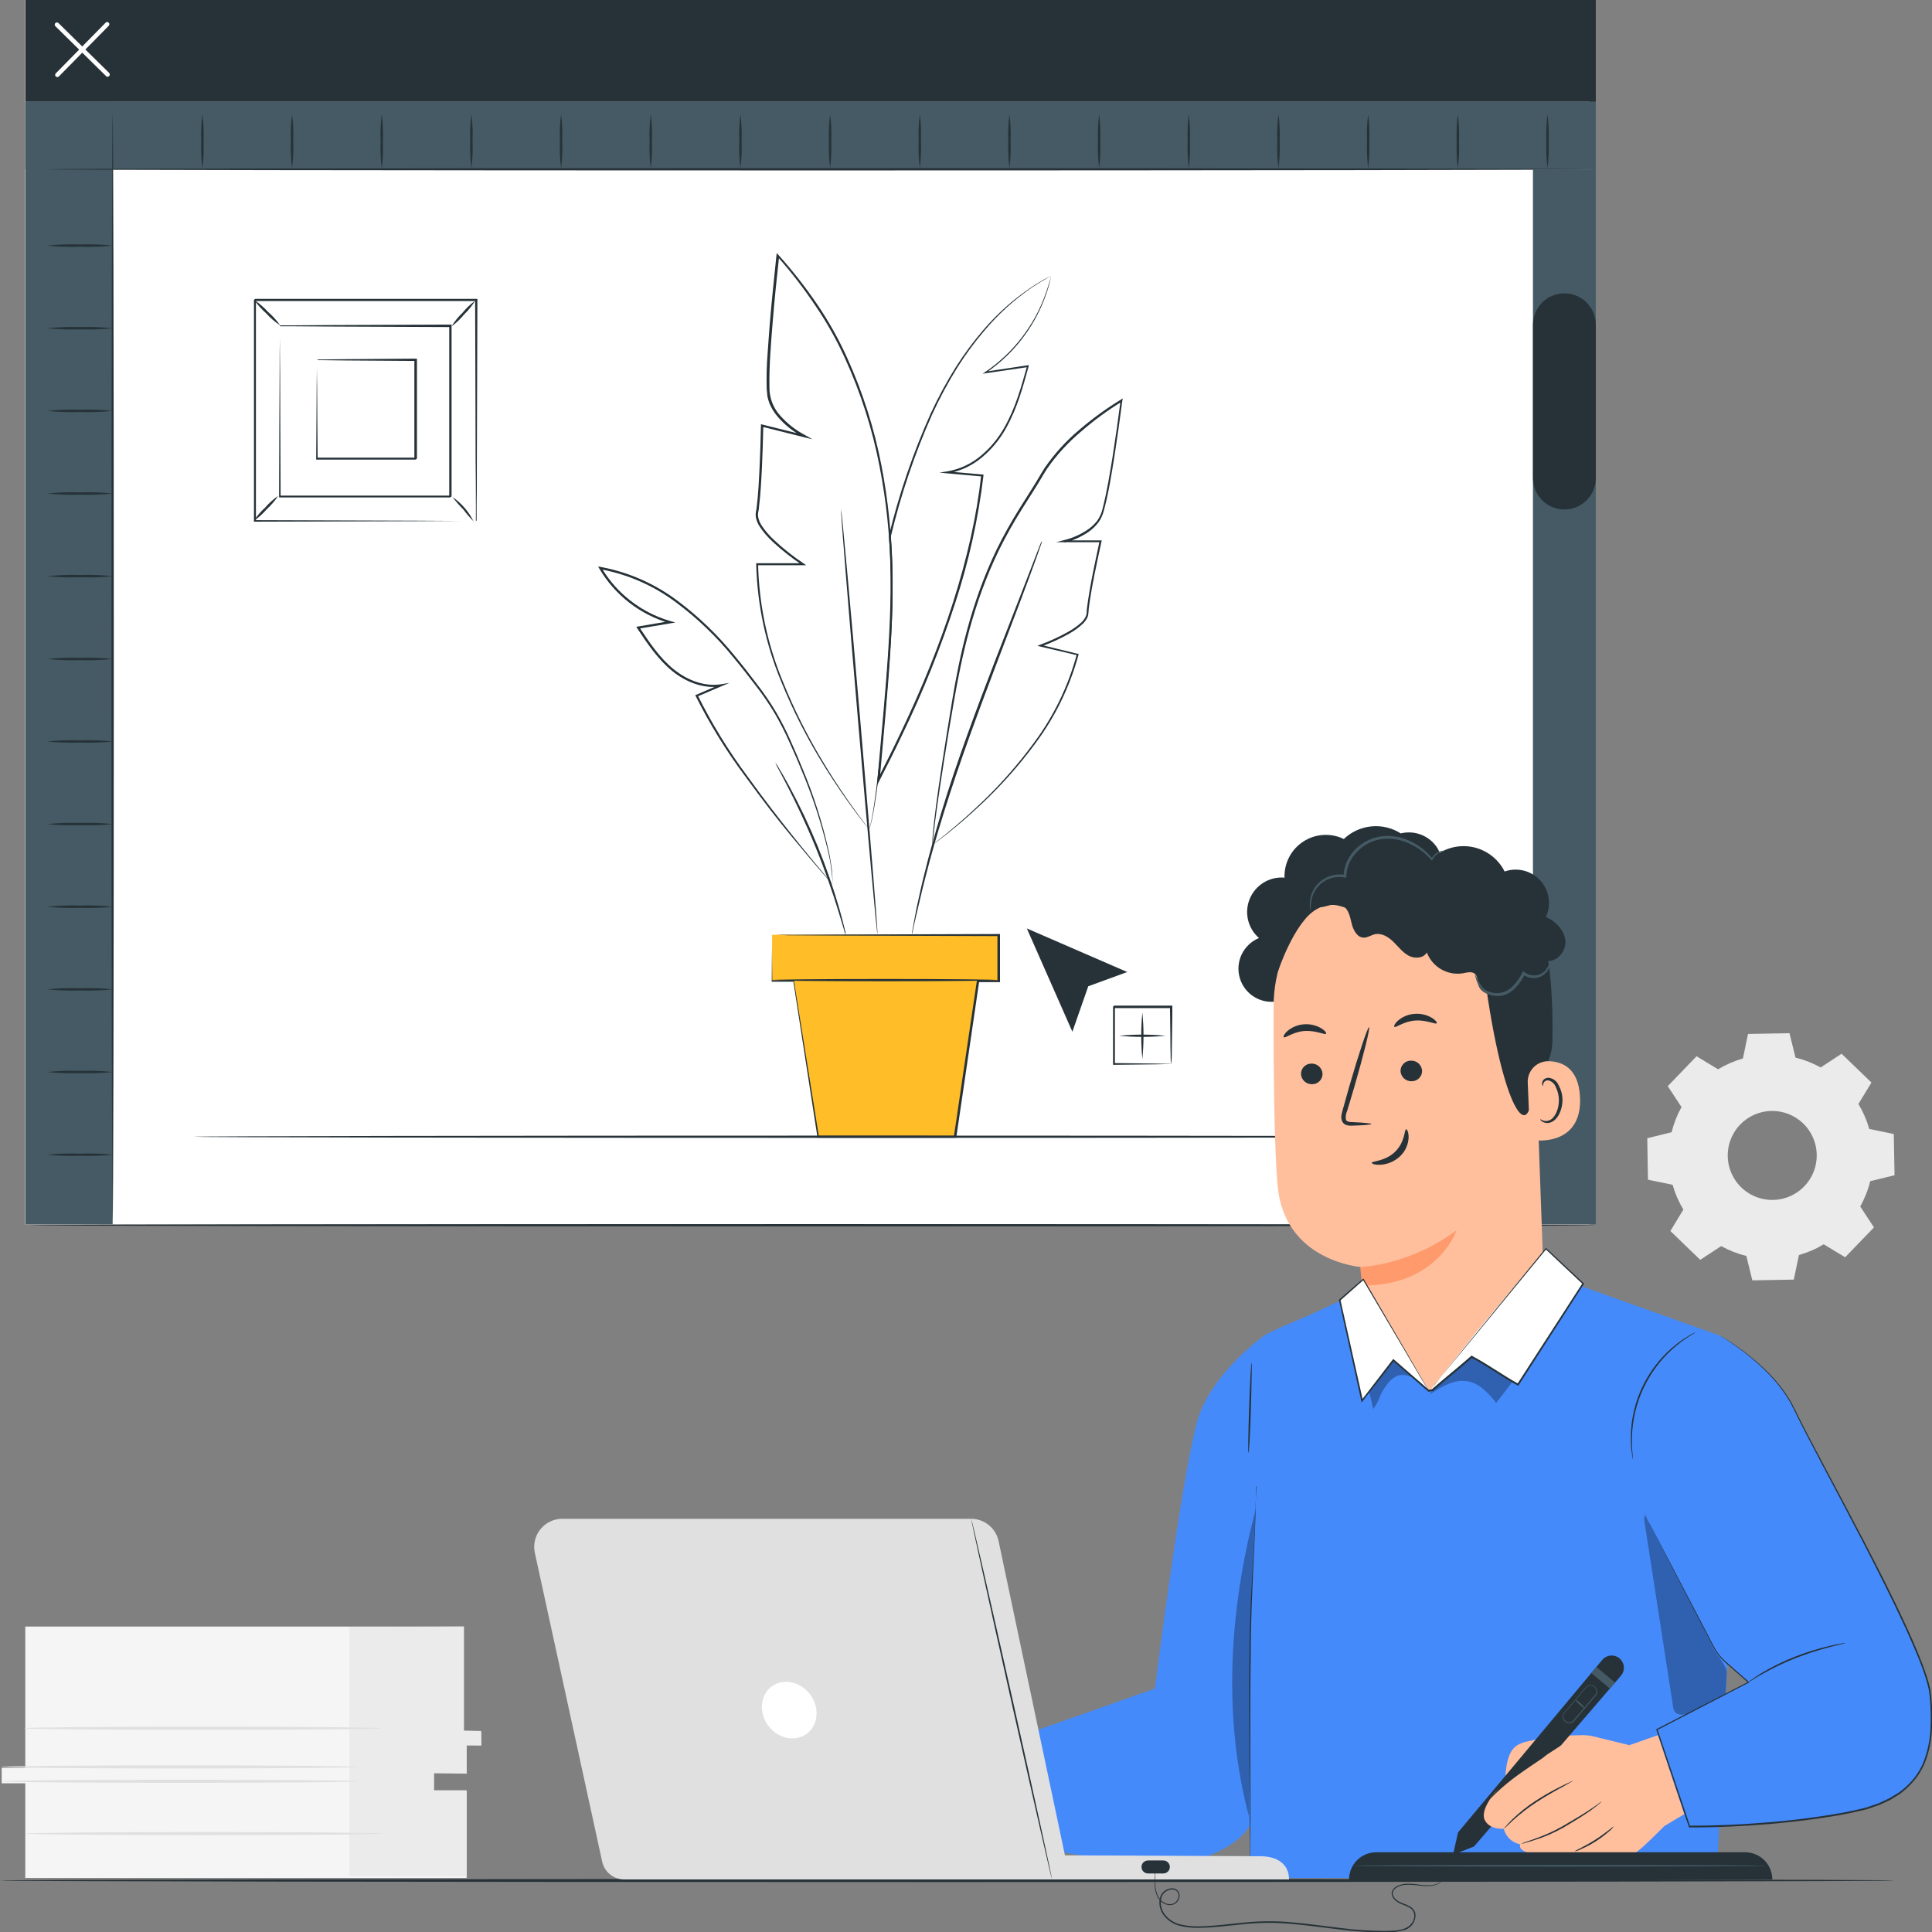 <?xml version="1.0" encoding="UTF-8"?>
<svg xmlns="http://www.w3.org/2000/svg" width="170" height="170" viewBox="0 0 170 170" fill="none">
  <rect x="0" y="0" width="170" height="170" fill="#808080" stroke="none"/>
  <g clip-path="url(#clip0_315_336)">
    <path d="M2.225 143.124V155.565H0.148V156.916H2.225V165.246H41.061V157.666H38.175V156.018H41.053V153.546H42.33V152.42H40.811V143.124H2.225Z" fill="#F5F5F5"></path>
    <path d="M30.749 143.16V165.106H41.062V157.529H38.183V156.015L41.062 156.068V153.59L42.363 153.593L42.339 152.313L40.82 152.278V143.124L30.749 143.16Z" fill="#EBEBEB"></path>
    <path d="M31.482 156.738C31.482 156.815 24.454 156.875 15.789 156.875C7.124 156.875 0.094 156.815 0.094 156.738C0.094 156.661 7.119 156.6 15.789 156.6C24.459 156.6 31.482 156.661 31.482 156.738Z" fill="#E0E0E0"></path>
    <path d="M31.482 155.474C31.482 155.551 24.454 155.612 15.789 155.612C7.124 155.612 0.094 155.551 0.094 155.474C0.094 155.398 7.119 155.337 15.789 155.337C24.459 155.337 31.482 155.398 31.482 155.474Z" fill="#E0E0E0"></path>
    <path d="M33.506 152.072C33.506 152.149 26.478 152.212 17.814 152.212C9.149 152.212 2.118 152.149 2.118 152.072C2.118 151.995 9.143 151.934 17.814 151.934C26.484 151.934 33.506 151.997 33.506 152.072Z" fill="#E0E0E0"></path>
    <path d="M33.693 161.343C33.693 161.418 26.665 161.481 17.997 161.481C9.33 161.481 2.305 161.418 2.305 161.343C2.305 161.269 9.33 161.203 17.997 161.203C26.665 161.203 33.693 161.267 33.693 161.343Z" fill="#E0E0E0"></path>
    <path d="M84.062 57.523C84.939 56.992 85.884 56.581 86.871 56.3L87.451 53.518L92.15 53.436L92.825 56.182C93.821 56.426 94.78 56.803 95.676 57.303L98.046 55.76L101.427 59.025L99.969 61.453C100.5 62.331 100.911 63.277 101.191 64.265L103.973 64.842L104.055 69.541L101.295 70.219C101.05 71.215 100.674 72.174 100.174 73.07L101.729 75.445L98.458 78.826L96.03 77.354C95.151 77.883 94.205 78.293 93.218 78.573L92.641 81.356L87.942 81.438L87.264 78.678C86.268 78.433 85.309 78.056 84.413 77.557L82.037 79.115L78.657 75.849L80.129 73.421C79.599 72.543 79.189 71.599 78.909 70.612L76.127 70.032L76.045 65.333L78.805 64.658C79.047 63.662 79.422 62.703 79.92 61.807L78.363 59.431L81.628 56.051L84.056 57.523H84.062ZM86.566 63.782C85.875 64.5 85.412 65.406 85.236 66.388C85.06 67.368 85.179 68.38 85.577 69.293C85.976 70.207 86.636 70.982 87.474 71.52C88.313 72.059 89.292 72.337 90.289 72.32C91.285 72.302 92.254 71.989 93.073 71.421C93.892 70.853 94.524 70.055 94.89 69.128C95.256 68.201 95.339 67.187 95.128 66.213C94.917 65.238 94.423 64.349 93.707 63.655C93.23 63.194 92.667 62.831 92.05 62.587C91.433 62.344 90.774 62.225 90.11 62.236C89.447 62.248 88.792 62.391 88.184 62.656C87.576 62.921 87.026 63.303 86.566 63.782Z" fill="#EBEBEB"></path>
    <path d="M110.146 52.002C110.661 51.692 111.216 51.452 111.794 51.288L112.132 49.665L114.878 49.618L115.26 51.231C115.841 51.375 116.401 51.594 116.924 51.884L118.298 50.978L120.291 52.879L119.435 54.296C119.744 54.811 119.983 55.365 120.146 55.943L121.769 56.281L121.816 59.028L120.206 59.423C120.063 59.999 119.843 60.553 119.553 61.071L120.462 62.444L118.556 64.416L117.139 63.556C116.624 63.867 116.07 64.108 115.491 64.27L115.153 65.891L112.407 65.94L112.014 64.331C111.433 64.187 110.873 63.968 110.35 63.677L108.976 64.584L107.002 62.68L107.861 61.263C107.551 60.748 107.312 60.194 107.15 59.615L105.527 59.278L105.478 56.531L107.079 56.174C107.223 55.598 107.444 55.044 107.735 54.526L106.826 53.153L108.729 51.181L110.146 52.041V52.002ZM111.607 55.652C111.203 56.071 110.933 56.6 110.829 57.172C110.726 57.744 110.794 58.334 111.026 58.868C111.258 59.401 111.643 59.854 112.132 60.169C112.621 60.484 113.192 60.646 113.774 60.636C114.356 60.626 114.921 60.444 115.399 60.113C115.877 59.781 116.246 59.316 116.46 58.775C116.673 58.234 116.721 57.641 116.598 57.073C116.475 56.504 116.186 55.985 115.768 55.581C115.49 55.312 115.162 55.101 114.803 54.959C114.443 54.817 114.059 54.748 113.673 54.754C113.287 54.761 112.905 54.844 112.551 54.998C112.196 55.152 111.876 55.374 111.607 55.652Z" fill="#EBEBEB"></path>
    <path d="M151.18 94.088C151.862 93.675 152.596 93.356 153.363 93.137L153.811 90.979L157.46 90.913L157.988 93.058C158.761 93.248 159.506 93.54 160.201 93.928L162.044 92.72L164.672 95.255L163.527 97.139C163.94 97.826 164.26 98.565 164.477 99.336L166.636 99.786L166.705 103.412L164.563 103.936C164.372 104.713 164.076 105.461 163.684 106.158L164.892 108.003L162.357 110.629L160.471 109.487C159.79 109.899 159.056 110.218 158.29 110.434L157.839 112.595L154.19 112.659L153.665 110.516C152.892 110.325 152.148 110.032 151.451 109.646L149.606 110.854L146.98 108.319L148.123 106.433C147.71 105.751 147.392 105.016 147.175 104.249L145.008 103.804L144.945 100.154L147.087 99.627C147.28 98.854 147.572 98.11 147.958 97.413L146.75 95.571L149.285 92.942L151.171 94.088H151.18ZM153.124 98.949C152.586 99.506 152.226 100.21 152.088 100.972C151.95 101.734 152.041 102.52 152.35 103.23C152.659 103.941 153.172 104.543 153.823 104.962C154.474 105.381 155.235 105.598 156.01 105.584C156.784 105.571 157.537 105.328 158.173 104.887C158.81 104.446 159.301 103.825 159.585 103.105C159.869 102.384 159.933 101.596 159.769 100.839C159.605 100.082 159.22 99.391 158.663 98.853C158.293 98.495 157.857 98.214 157.378 98.025C156.899 97.837 156.388 97.744 155.874 97.753C155.359 97.762 154.852 97.872 154.38 98.077C153.908 98.282 153.481 98.579 153.124 98.949Z" fill="#EBEBEB"></path>
    <path d="M166.704 165.468C166.704 165.542 129.375 165.606 83.352 165.606C37.33 165.606 0 165.542 0 165.468C0 165.395 37.33 165.331 83.352 165.331C129.375 165.331 166.704 165.389 166.704 165.468Z" fill="#263238"></path>
    <path d="M139.874 0H2.197V107.732H139.874V0Z" fill="white"></path>
    <path d="M140.418 0H2.225V8.96H140.418V0Z" fill="#263238"></path>
    <path d="M9.913 8.96H2.225V107.732H9.913V8.96Z" fill="#455A64"></path>
    <path d="M140.418 8.96H2.225V14.896H140.418V8.96Z" fill="#455A64"></path>
    <path d="M5.043 6.783C5.018 6.784 4.994 6.779 4.971 6.77C4.947 6.761 4.926 6.747 4.909 6.729C4.89 6.711 4.876 6.69 4.866 6.667C4.857 6.643 4.852 6.618 4.852 6.593C4.852 6.567 4.857 6.542 4.866 6.519C4.876 6.495 4.89 6.474 4.909 6.456L9.296 1.995C9.313 1.977 9.334 1.963 9.358 1.953C9.381 1.944 9.406 1.939 9.431 1.939C9.456 1.939 9.481 1.944 9.504 1.953C9.527 1.963 9.548 1.977 9.566 1.995C9.584 2.013 9.598 2.034 9.608 2.058C9.617 2.081 9.623 2.107 9.623 2.132C9.623 2.157 9.617 2.183 9.608 2.206C9.598 2.23 9.584 2.251 9.566 2.269L5.182 6.725C5.145 6.762 5.095 6.783 5.043 6.783Z" fill="white"></path>
    <path d="M9.469 6.756C9.444 6.757 9.419 6.752 9.396 6.742C9.373 6.732 9.352 6.717 9.335 6.698L4.874 2.307C4.837 2.271 4.816 2.223 4.815 2.171C4.815 2.12 4.834 2.07 4.87 2.034C4.906 1.997 4.955 1.976 5.006 1.975C5.057 1.974 5.107 1.994 5.144 2.03L9.604 6.417C9.622 6.435 9.637 6.456 9.646 6.48C9.656 6.503 9.661 6.529 9.661 6.554C9.661 6.579 9.656 6.605 9.646 6.628C9.637 6.652 9.622 6.673 9.604 6.691C9.588 6.711 9.567 6.727 9.544 6.738C9.521 6.749 9.495 6.756 9.469 6.756Z" fill="white"></path>
    <path d="M139.697 14.896C139.697 14.95 109.355 14.996 71.933 14.996C34.511 14.996 4.161 14.95 4.161 14.896C4.161 14.842 34.499 14.795 71.933 14.795C109.366 14.795 139.697 14.845 139.697 14.896Z" fill="#263238"></path>
    <path d="M9.913 107.381C9.859 107.381 9.812 85.591 9.812 58.716C9.812 31.84 9.859 10.05 9.913 10.05C9.967 10.05 10.013 31.833 10.013 58.716C10.013 85.599 9.967 107.381 9.913 107.381Z" fill="#263238"></path>
    <path d="M17.81 14.795C17.708 14.009 17.675 13.215 17.709 12.423C17.675 11.63 17.708 10.836 17.81 10.05C17.909 10.837 17.942 11.63 17.91 12.423C17.942 13.215 17.909 14.009 17.81 14.795Z" fill="#263238"></path>
    <path d="M25.698 14.795C25.599 14.009 25.566 13.215 25.598 12.423C25.566 11.63 25.599 10.837 25.698 10.05C25.799 10.836 25.833 11.63 25.798 12.423C25.833 13.215 25.799 14.009 25.698 14.795Z" fill="#263238"></path>
    <path d="M33.592 14.795C33.491 14.009 33.457 13.215 33.492 12.423C33.457 11.63 33.491 10.836 33.592 10.05C33.691 10.837 33.724 11.63 33.692 12.423C33.724 13.215 33.691 14.009 33.592 14.795Z" fill="#263238"></path>
    <path d="M41.479 14.795C41.38 14.009 41.347 13.215 41.379 12.423C41.347 11.63 41.38 10.837 41.479 10.05C41.581 10.836 41.614 11.63 41.579 12.423C41.614 13.215 41.581 14.009 41.479 14.795Z" fill="#263238"></path>
    <path d="M49.372 14.795C49.271 14.009 49.237 13.215 49.272 12.423C49.237 11.63 49.271 10.836 49.372 10.05C49.471 10.837 49.505 11.63 49.472 12.423C49.505 13.215 49.471 14.009 49.372 14.795Z" fill="#263238"></path>
    <path d="M57.261 14.795C57.163 14.009 57.129 13.215 57.161 12.423C57.129 11.63 57.163 10.837 57.261 10.05C57.363 10.836 57.396 11.63 57.362 12.423C57.396 13.215 57.363 14.009 57.261 14.795Z" fill="#263238"></path>
    <path d="M65.153 14.795C65.052 14.009 65.019 13.215 65.053 12.423C65.019 11.63 65.052 10.836 65.153 10.05C65.252 10.837 65.286 11.63 65.254 12.423C65.286 13.215 65.252 14.009 65.153 14.795Z" fill="#263238"></path>
    <path d="M73.043 14.795C72.944 14.009 72.91 13.215 72.943 12.423C72.91 11.63 72.944 10.837 73.043 10.05C73.144 10.836 73.177 11.63 73.143 12.423C73.177 13.215 73.144 14.009 73.043 14.795Z" fill="#263238"></path>
    <path d="M80.936 14.795C80.834 14.009 80.801 13.215 80.835 12.423C80.801 11.63 80.834 10.836 80.936 10.05C81.035 10.837 81.068 11.63 81.036 12.423C81.068 13.215 81.035 14.009 80.936 14.795Z" fill="#263238"></path>
    <path d="M88.824 14.795C88.725 14.009 88.692 13.215 88.724 12.423C88.692 11.63 88.725 10.837 88.824 10.05C88.923 10.837 88.957 11.63 88.924 12.423C88.957 13.215 88.923 14.009 88.824 14.795Z" fill="#263238"></path>
    <path d="M96.716 14.795C96.615 14.009 96.581 13.215 96.616 12.423C96.581 11.63 96.615 10.836 96.716 10.05C96.815 10.837 96.848 11.63 96.816 12.423C96.848 13.215 96.815 14.009 96.716 14.795Z" fill="#263238"></path>
    <path d="M104.606 14.795C104.507 14.009 104.474 13.215 104.506 12.423C104.474 11.63 104.507 10.837 104.606 10.05C104.705 10.837 104.739 11.63 104.706 12.423C104.739 13.215 104.705 14.009 104.606 14.795Z" fill="#263238"></path>
    <path d="M112.498 14.795C112.394 14.009 112.359 13.215 112.394 12.423C112.359 11.63 112.394 10.836 112.498 10.05C112.597 10.837 112.63 11.63 112.598 12.423C112.63 13.215 112.597 14.009 112.498 14.795Z" fill="#263238"></path>
    <path d="M120.386 14.795C120.287 14.009 120.254 13.215 120.286 12.423C120.254 11.63 120.287 10.837 120.386 10.05C120.485 10.837 120.519 11.63 120.487 12.423C120.519 13.215 120.485 14.009 120.386 14.795Z" fill="#263238"></path>
    <path d="M128.276 14.795C128.177 14.009 128.144 13.215 128.176 12.423C128.144 11.63 128.177 10.837 128.276 10.05C128.38 10.836 128.415 11.63 128.38 12.423C128.415 13.215 128.38 14.009 128.276 14.795Z" fill="#263238"></path>
    <path d="M136.169 14.795C136.07 14.009 136.036 13.215 136.069 12.423C136.036 11.63 136.07 10.837 136.169 10.05C136.268 10.837 136.301 11.63 136.269 12.423C136.301 13.215 136.268 14.009 136.169 14.795Z" fill="#263238"></path>
    <path d="M9.912 21.61C8.958 21.711 7.998 21.745 7.039 21.71C6.078 21.745 5.117 21.711 4.161 21.61C5.117 21.511 6.078 21.477 7.039 21.51C7.998 21.477 8.958 21.511 9.912 21.61Z" fill="#263238"></path>
    <path d="M9.912 28.882C8.958 28.984 7.998 29.017 7.039 28.982C6.078 29.017 5.117 28.984 4.161 28.882C5.117 28.783 6.078 28.75 7.039 28.782C7.998 28.75 8.958 28.783 9.912 28.882Z" fill="#263238"></path>
    <path d="M9.912 36.154C8.958 36.254 7.998 36.287 7.039 36.255C6.078 36.287 5.117 36.254 4.161 36.154C5.117 36.055 6.078 36.022 7.039 36.054C7.998 36.022 8.958 36.055 9.912 36.154Z" fill="#263238"></path>
    <path d="M9.912 43.427C8.958 43.526 7.998 43.559 7.039 43.527C6.078 43.56 5.117 43.526 4.161 43.427C5.117 43.325 6.078 43.292 7.039 43.327C7.998 43.292 8.958 43.325 9.912 43.427Z" fill="#263238"></path>
    <path d="M9.912 50.696C8.958 50.797 7.998 50.831 7.039 50.796C6.078 50.831 5.117 50.797 4.161 50.696C5.117 50.597 6.078 50.563 7.039 50.596C7.998 50.563 8.958 50.597 9.912 50.696Z" fill="#263238"></path>
    <path d="M9.912 57.988C8.958 58.087 7.998 58.12 7.039 58.088C6.078 58.12 5.117 58.087 4.161 57.988C5.117 57.889 6.078 57.855 7.039 57.888C7.998 57.855 8.958 57.889 9.912 57.988Z" fill="#263238"></path>
    <path d="M9.912 65.241C8.958 65.34 7.998 65.373 7.039 65.341C6.078 65.373 5.117 65.34 4.161 65.241C5.117 65.139 6.078 65.106 7.039 65.141C7.998 65.106 8.958 65.139 9.912 65.241Z" fill="#263238"></path>
    <path d="M9.912 72.513C8.958 72.613 7.998 72.646 7.039 72.614C6.078 72.646 5.117 72.613 4.161 72.513C5.117 72.412 6.078 72.379 7.039 72.413C7.998 72.379 8.958 72.412 9.912 72.513Z" fill="#263238"></path>
    <path d="M9.912 79.782C8.958 79.883 7.998 79.917 7.039 79.882C6.078 79.917 5.117 79.884 4.161 79.782C5.117 79.683 6.078 79.649 7.039 79.682C7.998 79.65 8.958 79.683 9.912 79.782Z" fill="#263238"></path>
    <path d="M9.912 87.055C8.958 87.154 7.998 87.187 7.039 87.155C6.078 87.187 5.117 87.154 4.161 87.055C5.117 86.955 6.078 86.922 7.039 86.954C7.998 86.922 8.958 86.955 9.912 87.055Z" fill="#263238"></path>
    <path d="M9.912 94.327C8.958 94.426 7.998 94.46 7.039 94.427C6.078 94.46 5.117 94.426 4.161 94.327C5.117 94.226 6.078 94.192 7.039 94.227C7.998 94.192 8.958 94.226 9.912 94.327Z" fill="#263238"></path>
    <path d="M9.912 101.596C8.958 101.7 7.998 101.735 7.039 101.7C6.078 101.735 5.117 101.7 4.161 101.596C5.117 101.503 6.079 101.476 7.039 101.515C7.997 101.476 8.957 101.503 9.912 101.596Z" fill="#263238"></path>
    <path d="M92.488 24.283C92.488 24.321 92.469 24.367 92.45 24.452C92.43 24.537 92.392 24.745 92.334 24.976C92.157 25.634 91.93 26.278 91.656 26.902C90.611 29.296 88.91 31.345 86.749 32.811L86.706 32.703L90.431 32.141H90.535L90.508 32.241C90.034 33.944 89.549 35.854 88.517 37.688C87.991 38.638 87.299 39.484 86.471 40.188C85.596 40.946 84.531 41.453 83.39 41.655V41.482L86.444 41.752H86.537V41.844C86.084 45.628 85.26 49.358 84.076 52.98C82.786 56.964 81.224 60.855 79.399 64.624C78.752 66.004 78.07 67.348 77.396 68.665L77.165 69.12L77.207 68.611C77.882 60.846 78.713 53.546 78.217 47.175V47.144C79.107 43.464 80.333 39.873 81.88 36.416C82.543 34.98 83.296 33.588 84.137 32.249C84.861 31.116 85.664 30.036 86.541 29.017C87.769 27.583 89.187 26.324 90.755 25.273C91.024 25.088 91.275 24.942 91.487 24.814C91.698 24.687 91.872 24.583 92.037 24.502L92.488 24.271L92.041 24.533C91.756 24.691 91.321 24.953 90.786 25.304C89.233 26.376 87.831 27.652 86.618 29.098C85.751 30.116 84.958 31.194 84.245 32.326C83.413 33.665 82.667 35.056 82.011 36.49C80.479 39.943 79.266 43.528 78.386 47.202V47.171C78.898 53.569 78.074 60.877 77.404 68.642L77.215 68.584C77.889 67.267 78.567 65.926 79.214 64.551C82.951 56.767 85.558 48.916 86.337 41.825L86.418 41.925L83.363 41.651L82.654 41.586L83.355 41.478C84.466 41.286 85.505 40.796 86.36 40.06C87.174 39.37 87.858 38.539 88.378 37.607C89.403 35.804 89.892 33.905 90.373 32.214L90.451 32.299L86.718 32.846L86.46 32.884L86.679 32.738C87.907 31.91 88.993 30.888 89.896 29.714C90.568 28.844 91.136 27.898 91.587 26.894C91.866 26.27 92.102 25.626 92.292 24.968C92.411 24.564 92.461 24.379 92.488 24.283Z" fill="#263238"></path>
    <path d="M76.475 72.948C76.506 72.865 76.533 72.78 76.556 72.694C76.606 72.525 76.66 72.267 76.729 71.924C76.856 71.242 77.006 70.233 77.164 68.923C77.48 66.3 77.823 62.487 78.162 57.752C78.501 53.018 78.616 47.271 77.391 41.023C76.758 37.746 75.736 34.556 74.348 31.521C73.617 29.907 72.748 28.361 71.748 26.898C70.728 25.374 69.606 23.921 68.389 22.549L68.563 22.491C68.355 24.356 68.154 26.343 67.989 28.346C67.835 30.273 67.669 32.199 67.704 34.078C67.693 35.008 68.037 35.906 68.667 36.59C69.275 37.273 70 37.842 70.808 38.269L71.494 38.654L70.724 38.466L67.045 37.545L67.165 37.453C67.139 38.69 67.099 39.91 67.045 41.112C66.984 42.314 66.926 43.496 66.779 44.66C66.779 44.806 66.737 44.952 66.71 45.099C66.688 45.226 66.688 45.356 66.71 45.484C66.764 45.759 66.871 46.021 67.026 46.254C67.338 46.72 67.706 47.147 68.12 47.526C68.923 48.277 69.786 48.961 70.701 49.571L70.936 49.733H66.621L66.706 49.648C66.788 53.173 67.518 56.653 68.859 59.913C69.868 62.425 71.083 64.848 72.492 67.159C73.647 69.085 74.668 70.522 75.373 71.493C75.724 71.978 76.001 72.34 76.19 72.586L76.401 72.864L76.475 72.96C76.475 72.96 76.448 72.933 76.398 72.871L76.17 72.602C75.978 72.363 75.689 72.001 75.331 71.519C74.614 70.56 73.586 69.127 72.407 67.209C70.983 64.901 69.755 62.477 68.736 59.964C67.373 56.688 66.629 53.187 66.54 49.64V49.559H70.635L70.589 49.717C69.664 49.102 68.79 48.413 67.977 47.657C67.554 47.267 67.177 46.828 66.856 46.351C66.689 46.1 66.572 45.818 66.513 45.523C66.486 45.37 66.486 45.213 66.513 45.06C66.537 44.922 66.567 44.779 66.583 44.636C66.725 43.481 66.779 42.302 66.837 41.104C66.895 39.906 66.93 38.685 66.957 37.449V37.329L67.076 37.356L70.758 38.277L70.689 38.458C69.855 38.022 69.109 37.437 68.486 36.732C68.166 36.371 67.906 35.962 67.715 35.519C67.629 35.293 67.562 35.059 67.515 34.822C67.515 34.583 67.461 34.34 67.461 34.101C67.438 33.15 67.461 32.175 67.534 31.235C67.608 30.296 67.661 29.309 67.746 28.346C67.912 26.336 68.131 24.352 68.32 22.484L68.347 22.264L68.493 22.43C69.73 23.803 70.871 25.259 71.91 26.787C72.912 28.26 73.786 29.817 74.522 31.44C75.91 34.49 76.931 37.694 77.565 40.985C78.782 47.256 78.647 53.018 78.297 57.756C77.946 62.494 77.576 66.323 77.237 68.927C77.068 70.237 76.906 71.238 76.764 71.928C76.716 72.188 76.653 72.445 76.575 72.698C76.555 72.786 76.521 72.871 76.475 72.948Z" fill="#263238"></path>
    <path d="M82.045 74.305C82.035 74.231 82.035 74.155 82.045 74.081C82.045 73.935 82.045 73.715 82.079 73.43C82.126 72.856 82.218 72.009 82.361 70.923C82.645 68.75 83.131 65.603 83.774 61.701C84.417 57.799 85.403 53.115 87.711 48.323C88.293 47.133 88.963 45.946 89.695 44.764L90.819 42.984C91.205 42.387 91.54 41.767 91.94 41.147C92.784 39.925 93.787 38.82 94.922 37.861C96.081 36.862 97.32 35.961 98.627 35.165L98.801 35.057L98.754 35.261C98.55 36.833 98.319 38.493 98.057 40.172C97.799 41.763 97.556 43.335 97.148 44.864C97.099 45.057 97.036 45.246 96.959 45.43L96.825 45.704C96.775 45.792 96.713 45.873 96.659 45.958C96.418 46.276 96.13 46.556 95.804 46.786C95.159 47.23 94.441 47.555 93.681 47.745L93.658 47.549H96.821H96.944L96.917 47.668C96.482 49.679 96.046 51.644 95.8 53.558C95.8 53.677 95.781 53.797 95.773 53.916C95.77 54.048 95.744 54.178 95.696 54.301C95.589 54.531 95.439 54.737 95.253 54.91C94.902 55.233 94.514 55.513 94.097 55.746C93.29 56.2 92.446 56.586 91.574 56.901V56.736L94.833 57.533H94.914L94.903 57.602C94.132 60.452 92.824 63.128 91.05 65.487C89.707 67.3 88.209 68.993 86.575 70.549C85.222 71.843 84.086 72.775 83.304 73.395C82.919 73.704 82.607 73.931 82.399 74.085L82.16 74.254L82.075 74.305L82.156 74.239L82.384 74.062C82.588 73.908 82.888 73.677 83.273 73.357C84.044 72.725 85.169 71.785 86.509 70.48C88.128 68.917 89.611 67.22 90.943 65.407C92.698 63.057 93.99 60.396 94.752 57.564L94.814 57.664L91.551 56.894L91.278 56.824L91.544 56.724C92.404 56.408 93.238 56.021 94.036 55.569C94.443 55.341 94.823 55.069 95.168 54.756C95.331 54.6 95.461 54.414 95.553 54.209C95.596 54.108 95.618 53.999 95.619 53.889C95.619 53.766 95.619 53.643 95.646 53.504C95.892 51.578 96.328 49.61 96.759 47.591L96.852 47.711H93.693H92.923L93.693 47.51C94.426 47.326 95.12 47.012 95.742 46.582C96.05 46.368 96.323 46.108 96.551 45.812C96.769 45.501 96.926 45.152 97.013 44.783C97.399 43.277 97.653 41.702 97.911 40.114C98.173 38.439 98.404 36.779 98.608 35.211L98.758 35.311C97.46 36.105 96.231 37.007 95.084 38.008C93.961 38.953 92.968 40.042 92.129 41.247C91.744 41.848 91.393 42.483 91.008 43.081L89.883 44.86C89.163 46.005 88.502 47.187 87.903 48.4C85.592 53.157 84.618 57.841 83.936 61.72C83.254 65.599 82.78 68.758 82.465 70.93C82.31 72.013 82.206 72.856 82.149 73.426C82.091 73.996 82.045 74.305 82.045 74.305Z" fill="#263238"></path>
    <path d="M73.266 77.817C73.266 77.706 73.243 77.509 73.216 77.09C73.189 76.851 73.15 76.554 73.108 76.211C73.066 75.868 72.989 75.464 72.885 75.017C72.299 72.495 71.493 70.03 70.477 67.648C70.169 66.878 69.826 66.108 69.452 65.279C69.072 64.425 68.646 63.592 68.177 62.783C67.663 61.923 67.096 61.096 66.479 60.306C65.851 59.482 65.196 58.639 64.491 57.799C63.04 56.016 61.375 54.418 59.533 53.042C57.553 51.545 55.25 50.532 52.808 50.083L52.912 49.933C53.454 50.858 54.138 51.693 54.938 52.406C56.107 53.453 57.498 54.222 59.006 54.656L59.429 54.775L58.994 54.848L56.178 55.322L56.244 55.172C57.153 56.555 58.066 57.911 59.283 58.893C60.5 59.875 62.003 60.434 63.436 60.21L64.179 60.091L63.486 60.383L61.348 61.293L61.39 61.177C62.633 63.677 64.096 66.06 65.762 68.299C67.218 70.329 68.563 72.047 69.68 73.453C70.797 74.859 71.702 75.942 72.322 76.681L73.027 77.525C73.189 77.717 73.258 77.814 73.266 77.817C73.174 77.732 73.088 77.641 73.008 77.544L72.28 76.716C71.648 75.988 70.739 74.909 69.583 73.515C68.428 72.121 67.099 70.406 65.631 68.384C63.947 66.144 62.47 63.757 61.217 61.25L61.178 61.169L61.263 61.135L63.397 60.218L63.451 60.391C61.949 60.638 60.369 60.037 59.148 59.043C57.927 58.049 56.976 56.663 56.067 55.28L55.986 55.153L56.132 55.129L58.948 54.652V54.844C56.337 54.096 54.113 52.374 52.735 50.033L52.627 49.848L52.835 49.883C55.308 50.34 57.64 51.367 59.645 52.884C61.495 54.274 63.168 55.886 64.626 57.683C65.331 58.527 65.986 59.374 66.61 60.203C67.23 60.999 67.798 61.834 68.312 62.702C68.782 63.517 69.207 64.356 69.583 65.218C69.953 66.037 70.292 66.83 70.6 67.598C71.604 69.99 72.389 72.468 72.946 75.002C73.046 75.452 73.096 75.853 73.154 76.204C73.212 76.554 73.22 76.847 73.243 77.086C73.262 77.509 73.262 77.706 73.266 77.817Z" fill="#263238"></path>
    <path d="M67.939 82.255V86.327H69.841L71.999 100.024H84.063L86.074 86.327H87.899V82.255H67.939Z" fill="#FFBD27"></path>
    <path d="M67.939 82.255C67.939 82.255 67.966 82.255 68.028 82.255H68.297H69.368L73.436 82.232L87.9 82.186H87.992V82.255C87.992 83.546 87.992 84.913 87.992 86.327V86.419H86.066L86.163 86.334C85.712 89.416 85.227 92.736 84.722 96.172C84.529 97.478 84.337 98.769 84.152 100.024V100.113H84.067H72.003H71.926V100.036C71.055 94.408 70.32 89.682 69.803 86.334L69.857 86.381H67.954H67.908V86.334C67.908 85.009 67.927 83.989 67.935 83.291C67.935 82.957 67.935 82.701 67.935 82.521C67.935 82.348 67.935 82.267 67.935 82.267C67.935 82.267 67.935 82.359 67.935 82.536C67.935 82.713 67.935 82.983 67.935 83.307C67.935 83.996 67.935 85.009 67.962 86.323L67.916 86.277H69.819H69.865V86.323C70.4 89.666 71.155 94.389 72.057 100.013L71.968 99.936H84.033L83.932 100.02C84.121 98.753 84.318 97.463 84.499 96.168C85.007 92.733 85.496 89.412 85.951 86.334V86.254H87.858L87.765 86.35C87.765 84.936 87.765 83.569 87.765 82.278L87.854 82.367L73.447 82.321L69.36 82.297L68.324 82.255H67.939Z" fill="#263238"></path>
    <path d="M134.342 100.024C134.342 100.078 108.083 100.124 75.7 100.124C43.316 100.124 17.054 100.078 17.054 100.024C17.054 99.97 43.305 99.924 75.7 99.924C108.095 99.924 134.342 99.974 134.342 100.024Z" fill="#263238"></path>
    <path d="M91.686 47.641C91.683 47.673 91.675 47.704 91.663 47.733C91.639 47.803 91.609 47.888 91.574 47.995C91.489 48.238 91.374 48.573 91.224 48.997C90.915 49.867 90.453 51.119 89.871 52.664C88.716 55.745 87.052 59.983 85.338 64.725C84.486 67.093 83.724 69.347 83.069 71.442C82.414 73.538 81.886 75.414 81.478 77.008C81.262 77.806 81.093 78.549 80.946 79.169C80.8 79.79 80.673 80.356 80.561 80.806C80.45 81.257 80.392 81.577 80.334 81.847C80.311 81.954 80.288 82.043 80.272 82.112C80.267 82.145 80.257 82.176 80.242 82.205C80.237 82.173 80.237 82.14 80.242 82.108C80.242 82.035 80.269 81.947 80.288 81.839C80.334 81.581 80.399 81.234 80.48 80.791C80.561 80.348 80.669 79.782 80.815 79.146C80.962 78.511 81.108 77.775 81.32 76.974C81.705 75.371 82.233 73.476 82.861 71.388C83.489 69.301 84.263 67.028 85.114 64.659C86.828 59.921 88.516 55.688 89.706 52.614L91.116 48.97C91.281 48.554 91.408 48.223 91.501 47.98L91.605 47.726C91.625 47.692 91.653 47.663 91.686 47.641Z" fill="#263238"></path>
    <path d="M74.006 44.829C74.06 44.829 74.823 53.18 75.705 63.492C76.587 73.804 77.265 82.166 77.207 82.17C77.15 82.174 76.391 73.819 75.509 63.507C74.626 53.196 73.949 44.837 74.006 44.829Z" fill="#263238"></path>
    <path d="M74.437 82.336C74.354 82.136 74.287 81.93 74.237 81.719C74.117 81.334 73.948 80.741 73.724 80.028C73.285 78.603 72.623 76.65 71.763 74.543C70.904 72.436 70.007 70.58 69.325 69.251C68.986 68.588 68.705 68.053 68.505 67.687C68.395 67.501 68.299 67.306 68.22 67.105C68.353 67.275 68.472 67.457 68.574 67.648C68.794 68.003 69.094 68.53 69.452 69.189C71.306 72.615 72.784 76.231 73.859 79.975C74.063 80.695 74.217 81.28 74.31 81.689C74.372 81.9 74.415 82.117 74.437 82.336Z" fill="#263238"></path>
    <path d="M87.846 86.242C87.846 86.296 83.358 86.342 77.831 86.342C72.303 86.342 67.815 86.296 67.815 86.242C67.815 86.188 72.299 86.142 77.831 86.142C83.362 86.142 87.846 86.184 87.846 86.242Z" fill="#263238"></path>
    <path d="M90.353 81.696L94.36 90.783L95.758 86.785L99.186 85.529L90.353 81.696Z" fill="#263238"></path>
    <path d="M103.037 88.622H98.003V93.657H103.037V88.622Z" fill="white"></path>
    <path d="M103.034 93.657C103.034 93.657 103.034 93.514 103.014 93.272C102.995 93.029 103.014 92.663 102.991 92.239C102.991 91.334 102.964 90.094 102.949 88.619L103.034 88.703H98.003C97.98 88.703 98.192 88.515 98.103 88.603V91.253C98.103 92.097 98.103 92.894 98.103 93.63L98.018 93.541L101.639 93.584L102.672 93.607C102.8 93.605 102.929 93.613 103.057 93.63C102.943 93.636 102.828 93.636 102.714 93.63L101.701 93.653L98.026 93.695H97.938V93.611C97.938 92.875 97.938 92.07 97.938 91.234V88.584L98.038 88.484H103.068H103.157V88.572C103.157 90.071 103.122 91.33 103.111 92.247C103.111 92.663 103.111 93.017 103.088 93.26C103.085 93.394 103.067 93.527 103.034 93.657Z" fill="#263238"></path>
    <path d="M100.519 93.187C100.386 91.824 100.386 90.451 100.519 89.088C100.653 90.451 100.653 91.824 100.519 93.187Z" fill="#263238"></path>
    <path d="M102.568 91.138C101.205 91.271 99.833 91.271 98.47 91.138C99.833 91.004 101.205 91.004 102.568 91.138Z" fill="#263238"></path>
    <path d="M140.418 14.896H134.887V107.732H140.418V14.896Z" fill="#455A64"></path>
    <path d="M140.418 28.578C140.418 27.05 139.18 25.812 137.652 25.812C136.125 25.812 134.887 27.05 134.887 28.578V42.064C134.887 43.591 136.125 44.829 137.652 44.829C139.18 44.829 140.418 43.591 140.418 42.064V28.578Z" fill="#263238"></path>
    <path d="M41.873 45.877C41.873 45.877 41.873 45.842 41.873 45.781C41.873 45.719 41.873 45.623 41.873 45.507C41.873 45.261 41.873 44.91 41.873 44.459C41.873 43.535 41.873 42.194 41.849 40.492C41.849 37.083 41.822 32.226 41.807 26.405L41.892 26.49H22.424C22.397 26.49 22.613 26.301 22.52 26.394V31.636C22.52 33.354 22.52 35.038 22.52 36.671C22.52 39.941 22.52 43.026 22.52 45.858L22.432 45.769L36.522 45.815L40.486 45.839H41.538H41.811H41.903H41.557H40.521L36.576 45.862L22.432 45.904H22.347V45.819C22.347 42.988 22.347 39.903 22.347 36.632C22.347 34.999 22.347 33.316 22.347 31.598V26.401C22.258 26.486 22.47 26.274 22.451 26.297H41.919H42.007V26.401C41.988 32.245 41.973 37.121 41.961 40.542C41.961 42.237 41.961 43.57 41.938 44.49C41.938 44.937 41.938 45.28 41.938 45.523C41.938 45.634 41.938 45.719 41.938 45.785C41.921 45.819 41.899 45.85 41.873 45.877Z" fill="#263238"></path>
    <path d="M24.627 28.628H24.893H25.69L28.729 28.605L39.65 28.562H39.734V28.647C39.734 33.015 39.734 38.169 39.734 43.67C39.754 43.647 39.542 43.859 39.63 43.77H31.73H24.646H24.558V43.681C24.558 39.171 24.592 35.411 24.604 32.765C24.604 31.463 24.604 30.454 24.627 29.722C24.627 29.383 24.627 29.117 24.627 28.924C24.627 28.844 24.627 28.778 24.627 28.724C24.627 28.67 24.627 28.659 24.627 28.659C24.628 28.684 24.628 28.71 24.627 28.736C24.627 28.79 24.627 28.859 24.627 28.944C24.627 29.14 24.627 29.41 24.627 29.756C24.627 30.477 24.627 31.509 24.65 32.838C24.65 35.473 24.677 39.213 24.692 43.701L24.608 43.612H31.692H39.627L39.53 43.712C39.53 38.212 39.53 33.058 39.53 28.689L39.619 28.778L28.756 28.732L25.675 28.709H24.862H24.65C24.639 28.683 24.631 28.656 24.627 28.628Z" fill="#263238"></path>
    <path d="M22.378 26.401C22.821 26.698 23.226 27.049 23.584 27.445C23.987 27.794 24.346 28.191 24.651 28.628C24.203 28.336 23.796 27.987 23.441 27.588C23.04 27.237 22.683 26.839 22.378 26.401Z" fill="#263238"></path>
    <path d="M41.803 26.471C41.536 26.907 41.214 27.307 40.844 27.661C40.52 28.059 40.147 28.415 39.734 28.72C40 28.281 40.322 27.88 40.694 27.526C41.016 27.128 41.389 26.773 41.803 26.471Z" fill="#263238"></path>
    <path d="M41.707 45.916C41.366 45.575 41.05 45.209 40.763 44.822C40.421 44.484 40.106 44.121 39.819 43.735C40.627 44.289 41.273 45.047 41.691 45.931L41.707 45.916Z" fill="#263238"></path>
    <path d="M24.481 43.628C24.196 44.062 23.857 44.458 23.472 44.806C23.133 45.201 22.745 45.551 22.316 45.846C22.602 45.412 22.941 45.016 23.326 44.668C23.665 44.273 24.054 43.924 24.481 43.628Z" fill="#263238"></path>
    <path d="M27.906 31.628C27.956 31.623 28.006 31.623 28.056 31.628H28.515L30.271 31.605L36.604 31.559H36.688V31.648C36.688 34.178 36.688 37.16 36.688 40.342L36.584 40.442H32.008H27.906H27.821V40.353C27.84 37.745 27.856 35.569 27.864 34.021C27.864 33.281 27.883 32.688 27.887 32.264C27.887 32.075 27.887 31.925 27.887 31.81C27.887 31.694 27.887 31.655 27.887 31.659C27.892 31.716 27.892 31.772 27.887 31.829C27.887 31.947 27.887 32.105 27.887 32.303C27.887 32.73 27.887 33.327 27.906 34.078C27.906 35.619 27.933 37.769 27.952 40.353L27.864 40.269H31.966H36.558C36.65 40.18 36.438 40.392 36.461 40.369C36.461 37.187 36.461 34.206 36.461 31.675L36.55 31.759L30.275 31.717L28.495 31.694H28.022L27.906 31.628Z" fill="#263238"></path>
    <path d="M140.418 107.813C140.418 107.867 109.571 107.913 71.529 107.913C33.487 107.913 2.637 107.867 2.637 107.813C2.637 107.759 33.476 107.713 71.529 107.713C109.583 107.713 140.418 107.755 140.418 107.813Z" fill="#263238"></path>
    <path d="M89.449 153.396H86.106C86.106 153.396 78.562 150.671 77.01 150.924C75.615 151.16 70.499 154.557 69.496 155.23C69.385 155.305 69.3 155.414 69.255 155.54C69.157 155.806 69.166 156.1 69.28 156.359C69.393 156.619 69.603 156.824 69.864 156.933L69.971 156.977L69.925 157.128C69.864 157.326 69.838 157.533 69.848 157.74C69.86 157.897 69.921 158.046 70.024 158.165C70.126 158.285 70.264 158.368 70.418 158.404C70.571 158.439 70.731 158.425 70.876 158.363C71.02 158.301 71.141 158.194 71.221 158.059L71.029 158.399C70.95 158.539 70.913 158.698 70.922 158.858L70.938 159.171C70.948 159.339 71.009 159.501 71.111 159.634C71.214 159.768 71.355 159.868 71.515 159.921C71.668 159.973 71.833 159.979 71.989 159.938C72.145 159.897 72.286 159.811 72.394 159.69C73.042 158.976 74.522 157.935 75.47 157.768C76.313 157.628 77.639 157.218 78.491 157.218C78.701 157.22 78.907 157.284 79.081 157.404C79.255 157.523 79.389 157.692 79.466 157.889C78.903 157.93 76 159.262 74.613 159.981C74.398 160.089 74.213 160.247 74.072 160.441C73.931 160.636 73.84 160.862 73.805 161.099C73.756 161.533 73.976 161.989 74.835 161.786C76.678 161.357 78.977 160.555 78.977 160.555C78.977 160.555 80.688 160.066 81.794 160.846C83.354 161.945 84.069 162.351 85.409 161.906C86.222 161.635 87.002 161.273 87.735 160.827L90.371 160.553C90.371 160.553 92.86 154.357 89.449 153.396Z" fill="white"></path>
    <path d="M88.738 159.265C88.683 159.314 88.623 159.357 88.559 159.394C88.488 159.448 88.41 159.494 88.329 159.531C88.222 159.591 88.111 159.641 87.996 159.682C87.258 159.955 86.452 159.982 85.698 159.759C85.175 159.614 84.692 159.352 84.286 158.993L84.121 158.842L83.973 158.674C83.872 158.557 83.78 158.434 83.698 158.303C83.531 158.029 83.407 157.754 83.223 157.493C83.14 157.36 83.03 157.244 82.9 157.155C82.771 157.065 82.625 157.003 82.471 156.971C82.135 156.926 81.795 156.926 81.46 156.971C80.727 157.034 79.989 156.962 79.282 156.757C78.612 156.565 77.979 156.262 77.409 155.862C77.138 155.67 76.883 155.458 76.645 155.227C76.578 155.164 76.53 155.083 76.507 154.993C76.485 154.904 76.489 154.809 76.519 154.722C76.549 154.636 76.603 154.561 76.673 154.504C76.744 154.447 76.83 154.411 76.92 154.401L81.822 154.195L83.228 154.148H83.602C83.645 154.142 83.688 154.142 83.731 154.148L83.602 154.165L83.231 154.192L81.828 154.277L76.928 154.533C76.863 154.54 76.801 154.567 76.75 154.609C76.698 154.651 76.661 154.707 76.64 154.77C76.62 154.833 76.618 154.901 76.635 154.965C76.652 155.029 76.687 155.087 76.736 155.131C76.969 155.355 77.219 155.561 77.483 155.746C78.041 156.137 78.66 156.432 79.315 156.62C80.006 156.819 80.727 156.891 81.443 156.831C81.791 156.782 82.145 156.782 82.493 156.831C82.666 156.865 82.831 156.935 82.976 157.037C83.113 157.14 83.232 157.266 83.327 157.408C83.517 157.683 83.641 157.976 83.8 158.232C83.883 158.357 83.974 158.477 84.074 158.589L84.217 158.754L84.374 158.897C84.767 159.252 85.237 159.512 85.747 159.657C86.481 159.884 87.269 159.872 87.996 159.624C88.252 159.523 88.5 159.403 88.738 159.265Z" fill="#263238"></path>
    <path d="M126.467 74.6C126.129 74.081 125.638 73.68 125.063 73.453C124.487 73.226 123.855 73.183 123.254 73.331C122.483 72.843 121.572 72.626 120.664 72.716C119.757 72.805 118.905 73.196 118.245 73.825C117.681 73.552 117.056 73.43 116.43 73.469C115.805 73.509 115.2 73.709 114.675 74.052C114.15 74.394 113.723 74.865 113.434 75.422C113.145 75.978 113.005 76.599 113.027 77.225C112.389 77.171 111.75 77.32 111.202 77.651C110.654 77.982 110.225 78.478 109.976 79.067C109.727 79.657 109.67 80.31 109.815 80.934C109.959 81.557 110.297 82.119 110.78 82.539C110.11 82.815 109.567 83.33 109.255 83.984C108.944 84.638 108.888 85.385 109.097 86.078C109.306 86.772 109.765 87.363 110.386 87.736C111.007 88.11 111.745 88.239 112.455 88.098L126.187 78.046C126.585 77.572 126.826 76.985 126.876 76.368C126.927 75.75 126.784 75.132 126.467 74.6Z" fill="#263238"></path>
    <path d="M112.065 88.537C112.068 85.425 113.243 82.428 115.355 80.143C117.468 77.858 120.363 76.451 123.465 76.204L124.105 76.154C131.029 76.006 135.022 81.803 134.978 88.73L135.802 111.763L135.085 114.724L125.764 122.414L121.081 118.267L119.741 111.489C119.741 111.489 113.032 110.986 112.422 104.367C112.131 101.171 112.051 94.541 112.065 88.537Z" fill="#FFBF9D"></path>
    <path d="M119.689 111.483C119.689 111.483 123.941 111.401 128.167 108.251C128.167 108.251 126.52 113.18 119.849 113.112L119.689 111.483Z" fill="#FF9A6C"></path>
    <path d="M114.477 94.519C114.494 94.765 114.606 94.996 114.791 95.16C114.975 95.325 115.216 95.411 115.463 95.4C115.584 95.401 115.704 95.377 115.816 95.33C115.928 95.283 116.03 95.214 116.114 95.127C116.199 95.04 116.266 94.938 116.31 94.825C116.354 94.712 116.375 94.591 116.372 94.469C116.354 94.223 116.241 93.993 116.056 93.828C115.872 93.663 115.63 93.577 115.383 93.588C115.262 93.588 115.142 93.612 115.031 93.659C114.919 93.706 114.818 93.775 114.733 93.862C114.649 93.949 114.583 94.052 114.539 94.165C114.495 94.277 114.474 94.398 114.477 94.519Z" fill="#263238"></path>
    <path d="M112.96 91.269C113.087 91.382 113.762 90.794 114.778 90.72C115.795 90.646 116.586 91.094 116.684 90.959C116.734 90.899 116.597 90.685 116.253 90.476C115.788 90.205 115.251 90.085 114.715 90.132C114.186 90.173 113.683 90.381 113.279 90.726C112.988 90.987 112.9 91.217 112.96 91.269Z" fill="#263238"></path>
    <path d="M123.235 94.258C123.252 94.505 123.365 94.736 123.549 94.9C123.734 95.065 123.976 95.151 124.223 95.14C124.344 95.14 124.464 95.116 124.576 95.069C124.688 95.023 124.789 94.954 124.874 94.868C124.959 94.781 125.025 94.678 125.07 94.566C125.114 94.453 125.135 94.332 125.132 94.211C125.115 93.964 125.002 93.734 124.817 93.569C124.633 93.404 124.391 93.317 124.144 93.327C124.022 93.327 123.902 93.351 123.791 93.398C123.679 93.445 123.578 93.514 123.493 93.601C123.408 93.688 123.342 93.791 123.297 93.903C123.253 94.016 123.232 94.137 123.235 94.258Z" fill="#263238"></path>
    <path d="M122.691 90.35C122.817 90.465 123.493 89.877 124.512 89.8C125.531 89.723 126.316 90.171 126.418 90.039C126.467 89.979 126.33 89.765 125.984 89.553C125.519 89.284 124.983 89.165 124.449 89.213C123.918 89.251 123.415 89.459 123.012 89.806C122.718 90.067 122.63 90.314 122.691 90.35Z" fill="#263238"></path>
    <path d="M120.677 98.902C120.677 98.844 120.038 98.784 119.002 98.735C118.728 98.735 118.489 98.696 118.431 98.523C118.388 98.256 118.427 97.982 118.544 97.738C118.736 97.09 118.939 96.411 119.153 95.697C119.996 92.794 120.584 90.416 120.466 90.383C120.348 90.35 119.571 92.676 118.73 95.579L118.151 97.644C118.077 97.946 117.934 98.295 118.099 98.674C118.143 98.763 118.207 98.841 118.286 98.9C118.365 98.96 118.457 99.001 118.555 99.02C118.702 99.049 118.852 99.058 119.002 99.048C120.038 99.017 120.68 98.96 120.677 98.902Z" fill="#263238"></path>
    <path d="M123.731 99.366C123.564 99.366 123.652 100.465 122.767 101.335C121.883 102.206 120.697 102.159 120.702 102.321C120.702 102.393 120.977 102.516 121.479 102.489C122.128 102.448 122.741 102.178 123.21 101.728C123.659 101.295 123.923 100.704 123.946 100.08C123.951 99.619 123.806 99.355 123.731 99.366Z" fill="#263238"></path>
    <path d="M112.461 85.448C112.461 85.448 113.878 81.161 115.801 80.032C118.129 78.659 119.385 81.243 121.639 80.414C123.894 79.584 126.119 78.274 128.621 79.864C131.367 81.611 130.268 83.078 130.653 86.005C132.249 97.872 134.696 101.069 134.866 95.406C134.885 94.785 136.552 94.159 136.599 91.542C136.656 88.145 136.461 84.044 135.517 81.713C134.723 79.749 133.462 78.447 131.279 77.077C127.832 74.913 123.361 75.218 120.351 75.764C117.341 76.311 111.777 80.276 112.461 85.448Z" fill="#263238"></path>
    <path d="M134.429 95.263C134.417 95.019 134.455 94.776 134.541 94.547C134.626 94.318 134.758 94.109 134.926 93.933C135.095 93.756 135.298 93.616 135.523 93.52C135.747 93.425 135.989 93.376 136.233 93.376C137.477 93.396 138.908 93.986 139.029 96.546C139.246 101.088 134.635 100.369 134.635 100.24C134.635 100.111 134.503 97.164 134.429 95.263Z" fill="#FFBF9D"></path>
    <path d="M135.535 98.482C135.555 98.468 135.618 98.534 135.755 98.589C135.946 98.662 136.159 98.656 136.345 98.573C136.818 98.375 137.186 97.592 137.169 96.774C137.163 96.384 137.069 96.001 136.895 95.653C136.846 95.513 136.763 95.387 136.655 95.286C136.546 95.185 136.415 95.112 136.271 95.074C136.179 95.054 136.083 95.067 136 95.11C135.917 95.154 135.851 95.226 135.815 95.313C135.76 95.442 135.793 95.532 135.769 95.54C135.744 95.549 135.667 95.469 135.695 95.266C135.716 95.153 135.774 95.049 135.859 94.972C135.981 94.872 136.137 94.824 136.293 94.838C136.482 94.864 136.66 94.939 136.811 95.056C136.962 95.173 137.08 95.326 137.153 95.502C137.365 95.886 137.48 96.316 137.488 96.754C137.488 97.669 137.073 98.548 136.428 98.77C136.307 98.811 136.179 98.825 136.053 98.81C135.927 98.795 135.805 98.753 135.697 98.685C135.549 98.592 135.519 98.493 135.535 98.482Z" fill="#263238"></path>
    <path d="M133.641 86.497C133.092 86.945 132.496 87.409 131.793 87.535C131.09 87.661 130.247 87.318 130.071 86.626C129.991 86.316 130.041 85.942 129.813 85.717C129.538 85.442 129.093 85.571 128.714 85.643C128.056 85.747 127.382 85.621 126.805 85.287C126.229 84.953 125.785 84.431 125.548 83.808C125.254 84.338 124.468 84.379 123.933 84.083C123.397 83.786 123.029 83.284 122.595 82.861C122.161 82.438 121.571 82.075 120.978 82.207C120.645 82.281 120.349 82.506 120.011 82.504C119.412 82.504 119.066 81.825 118.929 81.24C118.792 80.655 118.654 79.974 118.138 79.694C117.622 79.414 117.056 79.653 116.515 79.779C115.974 79.906 115.254 79.831 115.073 79.307C115.038 79.165 115.032 79.018 115.055 78.874C115.079 78.73 115.132 78.592 115.21 78.469C115.535 77.892 116.044 77.442 116.656 77.19C117.268 76.938 117.947 76.9 118.583 77.082C118.745 76.31 119.133 75.603 119.697 75.052C120.262 74.5 120.977 74.128 121.753 73.983C122.528 73.838 123.33 73.927 124.055 74.237C124.78 74.548 125.397 75.067 125.828 75.728C126.274 75.254 126.828 74.894 127.443 74.679C128.058 74.465 128.716 74.402 129.36 74.495C130.005 74.589 130.617 74.837 131.145 75.218C131.673 75.599 132.102 76.102 132.394 76.684C132.938 76.493 133.525 76.467 134.084 76.608C134.642 76.749 135.147 77.051 135.534 77.477C135.922 77.903 136.176 78.433 136.264 79.002C136.352 79.572 136.271 80.154 136.03 80.677C136.882 81.076 137.645 81.831 137.736 82.764C137.827 83.698 136.989 84.709 136.063 84.533C136.274 84.888 136.342 85.309 136.254 85.712C136.166 86.115 135.928 86.469 135.588 86.703C135.248 86.937 134.832 87.033 134.424 86.972C134.017 86.911 133.647 86.697 133.391 86.373" fill="#263238"></path>
    <path d="M136.398 84.508C136.412 84.508 136.514 84.882 136.187 85.401C135.985 85.706 135.677 85.926 135.322 86.016C135.095 86.072 134.859 86.076 134.63 86.028C134.402 85.981 134.187 85.883 134.001 85.742L134.19 85.698C133.981 86.139 133.703 86.544 133.366 86.898C133.144 87.139 132.879 87.335 132.584 87.477C132.301 87.609 131.988 87.663 131.677 87.634C131.415 87.634 131.156 87.577 130.918 87.465C130.681 87.353 130.471 87.191 130.304 86.988C130.098 86.717 129.948 86.407 129.862 86.077C129.816 85.961 129.794 85.838 129.796 85.714C129.815 85.714 129.865 85.829 129.958 86.041C130.075 86.34 130.239 86.618 130.444 86.865C130.925 87.48 132.35 87.689 133.171 86.711C133.486 86.377 133.748 85.997 133.949 85.585L134.017 85.445L134.138 85.541C134.296 85.662 134.477 85.747 134.67 85.792C134.863 85.837 135.064 85.841 135.259 85.802C135.572 85.735 135.851 85.557 136.044 85.302C136.214 85.064 136.334 84.794 136.398 84.508Z" fill="#455A64"></path>
    <path d="M127.014 74.85C127.014 74.866 126.899 74.891 126.704 74.992C126.424 75.139 126.195 75.367 126.047 75.646L126.001 75.737L125.932 75.66C125.303 74.937 124.501 74.387 123.6 74.061C123.019 73.852 122.401 73.767 121.785 73.811C121.108 73.869 120.46 74.111 119.912 74.512C119.48 74.824 119.12 75.225 118.854 75.687C118.615 76.117 118.482 76.599 118.467 77.091V77.236L118.327 77.209C117.68 77.09 117.012 77.226 116.462 77.588C116.033 77.876 115.704 78.29 115.52 78.774C115.368 79.215 115.308 79.682 115.345 80.147C115.291 80.032 115.262 79.906 115.259 79.779C115.227 79.426 115.269 79.069 115.383 78.733C115.557 78.206 115.894 77.749 116.347 77.428C116.937 77.02 117.664 76.86 118.371 76.981L118.228 77.099C118.237 76.563 118.376 76.038 118.635 75.569C118.915 75.073 119.299 74.643 119.761 74.308C120.348 73.879 121.043 73.623 121.768 73.567C122.421 73.52 123.077 73.614 123.691 73.842C124.619 74.194 125.435 74.79 126.053 75.566H125.937C126.108 75.271 126.372 75.04 126.687 74.91C126.79 74.865 126.902 74.844 127.014 74.85Z" fill="#455A64"></path>
    <path d="M152.225 138.84C151.975 138.84 151.454 117.569 151.454 117.569L136.928 112.384L125.783 122.422L120.096 113.469L115.089 115.77C114.457 116.061 111.686 117.171 111.134 117.591C109.547 118.802 106.232 121.711 105.296 125.237C103.867 130.634 101.626 148.581 101.626 148.581L87.982 153.396L88.279 162.184L101.632 164.274C104.853 164.159 108.753 162.796 110.008 160.561V165.252H151.031C151.031 165.252 152.473 138.84 152.225 138.84Z" fill="#458AFB"></path>
    <path d="M110.503 130.749C110.505 130.778 110.505 130.808 110.503 130.837V131.098C110.503 131.334 110.503 131.666 110.503 132.092C110.486 132.954 110.451 134.201 110.382 135.745C110.313 137.288 110.217 139.123 110.143 141.16C110.069 143.198 110.041 145.439 110.028 147.793C110.006 152.503 110.028 156.768 110.028 159.855C110.028 161.39 110.028 162.637 110.028 163.51C110.028 163.933 110.028 164.266 110.028 164.502C110.028 164.609 110.028 164.694 110.028 164.76C110.032 164.79 110.032 164.821 110.028 164.851C110.024 164.821 110.024 164.792 110.028 164.763C110.028 164.697 110.028 164.609 110.028 164.502C110.028 164.266 110.014 163.933 110.006 163.51C110.006 162.637 109.981 161.39 109.962 159.855C109.934 156.768 109.907 152.503 109.929 147.793C109.943 145.439 109.973 143.196 110.055 141.155C110.138 139.114 110.245 137.28 110.33 135.739C110.415 134.198 110.464 132.952 110.497 132.089C110.514 131.666 110.525 131.331 110.536 131.095C110.536 130.988 110.536 130.903 110.55 130.837C110.53 130.81 110.514 130.78 110.503 130.749Z" fill="#263238"></path>
    <g opacity="0.3">
      <path d="M110.503 132.768C108.177 141.539 107.559 151.045 109.896 159.814C109.94 150.05 109.885 140.908 110.503 132.768Z" fill="black"></path>
    </g>
    <g opacity="0.3">
      <path d="M144.665 133.679C145.516 139.156 146.363 144.629 147.205 150.1C147.218 150.29 147.279 150.474 147.384 150.633C147.659 150.979 148.191 150.888 148.614 150.767C149.641 150.468 151.259 150.358 151.814 149.441L151.948 147.104C151.8 146.395 151.124 145.714 150.792 145.066C148.798 141.038 146.806 137.01 144.816 132.982" fill="black"></path>
    </g>
    <path d="M151.346 117.528C151.346 117.528 156.089 120.197 157.847 123.954C159.992 128.538 169.483 145.052 169.835 149.172C170.186 153.291 170.044 158.001 163.016 159.405C155.988 160.808 148.649 160.715 148.649 160.715L145.785 152.179L153.84 148.018L151.832 146.255C151.393 145.868 151.03 145.402 150.761 144.882L144.7 133.21" fill="#458AFB"></path>
    <path d="M144.7 133.215C144.7 133.215 144.755 133.306 144.851 133.49L145.28 134.297L146.908 137.403L149.468 142.306L150.242 143.789L150.646 144.563C150.777 144.832 150.925 145.093 151.088 145.343C151.262 145.595 151.46 145.83 151.679 146.044C151.901 146.258 152.148 146.461 152.387 146.675L153.876 147.98L153.936 148.032L153.865 148.068L145.812 152.237L145.843 152.162L148.715 160.695L148.652 160.649C150.981 160.649 153.414 160.542 155.911 160.322C157.16 160.215 158.424 160.075 159.698 159.893C160.972 159.712 162.26 159.512 163.543 159.21L164.175 159.056C164.383 158.998 164.587 158.918 164.79 158.85C164.993 158.781 165.202 158.718 165.4 158.633L165.982 158.358C166.081 158.312 166.177 158.27 166.273 158.221L166.548 158.053C166.729 157.941 166.913 157.834 167.097 157.716C167.437 157.469 167.755 157.193 168.047 156.892C168.628 156.287 169.073 155.565 169.352 154.774C169.627 153.996 169.795 153.184 169.851 152.36C169.904 151.548 169.904 150.733 169.851 149.921C169.833 149.522 169.792 149.124 169.728 148.729C169.647 148.342 169.545 147.96 169.423 147.584C169.184 146.829 168.898 146.101 168.599 145.387C168.3 144.673 167.989 143.973 167.679 143.283C166.413 140.537 165.103 137.969 163.864 135.574C162.626 133.18 161.445 130.969 160.376 128.945L158.86 126.047C158.624 125.589 158.396 125.141 158.182 124.704C158.078 124.485 157.973 124.27 157.869 124.056C157.765 123.842 157.658 123.644 157.553 123.444C157.134 122.711 156.641 122.024 156.081 121.392C155.606 120.865 155.102 120.365 154.571 119.895C153.832 119.247 153.052 118.647 152.236 118.099C151.962 117.91 151.739 117.772 151.594 117.682L151.374 117.542C151.374 117.542 151.454 117.583 151.602 117.668C151.75 117.753 151.97 117.891 152.253 118.075C153.077 118.614 153.863 119.208 154.606 119.854C155.144 120.322 155.654 120.821 156.133 121.348C156.699 121.981 157.197 122.67 157.622 123.405C157.729 123.606 157.842 123.812 157.946 124.023C158.05 124.235 158.152 124.449 158.259 124.666C158.476 125.102 158.704 125.547 158.94 126.006C159.423 126.921 159.932 127.885 160.464 128.895C161.541 130.919 162.725 133.13 163.971 135.522C165.218 137.914 166.528 140.466 167.797 143.229C168.113 143.918 168.426 144.618 168.723 145.335C169.019 146.052 169.308 146.785 169.547 147.532C169.673 147.914 169.776 148.303 169.857 148.697C169.922 149.097 169.964 149.5 169.983 149.905C170.036 150.728 170.036 151.554 169.983 152.377C169.927 153.213 169.757 154.038 169.478 154.829C169.193 155.638 168.737 156.377 168.14 156.993C167.844 157.308 167.52 157.595 167.171 157.85C166.992 157.968 166.806 158.078 166.622 158.193L166.347 158.364L166.05 158.504L165.46 158.778C165.259 158.866 165.048 158.924 164.842 158.998C164.636 159.072 164.43 159.146 164.221 159.207L163.581 159.361C162.296 159.665 161.008 159.866 159.737 160.047C158.465 160.228 157.193 160.369 155.944 160.478C153.442 160.695 151 160.805 148.669 160.8H148.619L148.606 160.753C147.598 157.751 146.636 154.876 145.744 152.215L145.727 152.165L145.774 152.14L153.835 147.985V148.073L152.349 146.766C152.11 146.552 151.865 146.351 151.638 146.129C151.416 145.909 151.215 145.669 151.039 145.412C150.874 145.157 150.724 144.893 150.591 144.621C150.457 144.346 150.317 144.099 150.19 143.844C149.927 143.333 149.67 142.839 149.421 142.361C148.435 140.438 147.581 138.79 146.884 137.445L145.282 134.328C145.101 133.971 144.961 133.699 144.868 133.504C144.774 133.309 144.7 133.215 144.7 133.215Z" fill="#263238"></path>
    <path d="M149.186 117.24C149.044 117.339 148.898 117.431 148.746 117.514C148.345 117.765 147.96 118.04 147.593 118.338C146.376 119.325 145.389 120.564 144.699 121.97C144.009 123.376 143.633 124.915 143.597 126.481C143.585 126.955 143.601 127.429 143.646 127.901C143.676 128.236 143.701 128.42 143.69 128.423C143.673 128.381 143.661 128.336 143.654 128.291C143.641 128.203 143.61 128.074 143.591 127.906C143.523 127.434 143.492 126.956 143.498 126.478C143.506 124.894 143.873 123.331 144.571 121.909C145.27 120.486 146.281 119.24 147.529 118.264C147.905 117.969 148.302 117.702 148.716 117.465C148.861 117.377 148.991 117.322 149.059 117.284C149.128 117.245 149.183 117.234 149.186 117.24Z" fill="#263238"></path>
    <path d="M162.398 144.566C162.285 144.613 162.167 144.647 162.046 144.668L161.082 144.909C160.024 145.181 158.983 145.517 157.965 145.914C156.95 146.317 155.964 146.79 155.015 147.332C154.65 147.54 154.359 147.713 154.158 147.84C154.058 147.909 153.952 147.969 153.84 148.018C153.928 147.934 154.025 147.858 154.128 147.793C154.32 147.653 154.603 147.466 154.952 147.244C155.897 146.674 156.888 146.185 157.915 145.783C158.938 145.381 159.989 145.056 161.06 144.81C161.469 144.717 161.804 144.651 162.038 144.613C162.156 144.586 162.276 144.571 162.398 144.566Z" fill="#263238"></path>
    <g opacity="0.3">
      <path d="M136.522 112.884C136.094 112.975 135.697 113.172 135.366 113.458C132.038 115.905 128.991 118.714 126.281 121.831L125.819 122.686C126.844 122.01 128.016 121.312 129.214 121.551C130.241 121.768 130.985 122.628 131.653 123.438C134.115 120.337 136.36 117.07 138.37 113.658C137.826 113.238 137.203 112.796 136.522 112.884Z" fill="black"></path>
    </g>
    <path d="M125.775 122.422L129.873 117.24L136.036 109.882L139.309 112.955L133.57 121.842L129.494 119.39L125.775 122.422Z" fill="white"></path>
    <g opacity="0.3">
      <path d="M118.381 115.721C118.931 118.638 120.279 121.071 120.826 123.987C121.477 123.136 121.32 122.774 121.971 121.922C122.204 121.557 122.534 121.263 122.924 121.074C123.624 120.799 124.396 121.208 125.033 121.598C124.037 120.498 122.94 119.493 121.757 118.596L121.707 118.833C120.609 117.468 119.484 116.126 118.332 114.804" fill="black"></path>
    </g>
    <path d="M125.712 122.392L119.955 112.582L117.898 114.477L119.846 123.254L122.608 119.698L125.712 122.392Z" fill="white"></path>
    <path d="M125.482 121.999L125.377 121.837L125.086 121.354L123.988 119.489L119.923 112.609H120L117.929 114.427L117.946 114.372C118.539 117.031 119.203 120.011 119.923 123.229L119.805 123.202L122.551 119.632L122.595 119.574L122.65 119.621L125.756 122.315L125.696 122.298L126.031 122.235L125.995 122.252C126.992 121.365 128.096 120.489 129.17 119.555L129.445 119.313L129.483 119.28L129.527 119.305C130.958 120.068 132.243 121.016 133.603 121.757L133.509 121.782L139.252 112.898V112.98C138.115 111.906 137.022 110.879 135.984 109.904H136.069L128.832 118.692L126.808 121.134L126.286 121.812C126.163 121.955 126.097 122.027 126.097 122.027C126.097 122.027 126.155 121.95 126.273 121.801L126.792 121.15L128.788 118.679L135.989 109.849L136.03 109.802L136.077 109.844L139.351 112.914L139.392 112.95L139.362 112.994L133.63 121.886L133.594 121.941L133.537 121.908C132.164 121.161 130.881 120.214 129.461 119.459H129.544L129.269 119.7C128.19 120.64 127.072 121.513 126.094 122.397H126.078H126.058L125.726 122.46H125.693L125.666 122.439L122.562 119.744H122.664L119.898 123.295L119.813 123.408L119.783 123.268L117.819 114.397V114.364L117.844 114.342L119.923 112.532L119.97 112.491L120 112.546L124.026 119.448L125.111 121.326L125.386 121.818C125.454 121.939 125.482 121.999 125.482 121.999Z" fill="#263238"></path>
    <path d="M110.13 119.89C110.168 119.89 110.13 121.675 110.072 123.878C110.014 126.08 109.904 127.854 109.855 127.854C109.806 127.854 109.841 126.069 109.913 123.867C109.984 121.664 110.086 119.89 110.13 119.89Z" fill="#263238"></path>
    <path d="M134.489 153.211C134.135 153.27 133.795 153.394 133.487 153.577C132.751 154.074 132.586 155.068 132.487 155.952C132.457 156.227 132.449 156.559 132.677 156.721C132.782 156.772 132.898 156.798 133.015 156.798C133.131 156.798 133.247 156.772 133.352 156.721C134.86 156.245 136.309 155.601 137.672 154.799C138.4 154.373 139.15 153.838 139.397 153.033L139.444 152.687C137.777 152.661 136.114 152.837 134.489 153.211Z" fill="#FFBF9D"></path>
    <path d="M140.985 146.057C138.296 149.29 128.294 161.236 128.294 161.236L127.912 162.95C127.907 162.974 127.909 163 127.917 163.023C127.924 163.046 127.939 163.067 127.958 163.083C127.976 163.099 127.999 163.11 128.024 163.114C128.048 163.118 128.073 163.116 128.096 163.107L129.706 162.472L142.627 147.45C142.723 147.339 142.794 147.21 142.838 147.07C142.882 146.931 142.897 146.784 142.882 146.638C142.867 146.493 142.822 146.352 142.751 146.224C142.68 146.096 142.584 145.984 142.468 145.895C142.248 145.725 141.97 145.646 141.694 145.677C141.417 145.707 141.163 145.843 140.985 146.057Z" fill="#263238"></path>
    <path d="M140.023 147.213L141.655 148.581L142.108 148.054L140.471 146.675L140.023 147.213Z" fill="#455A64"></path>
    <path d="M138.068 151.616C137.932 151.616 137.8 151.568 137.697 151.479C137.588 151.38 137.52 151.244 137.508 151.097C137.502 151.021 137.511 150.945 137.534 150.873C137.558 150.801 137.595 150.734 137.645 150.677L139.518 148.48C139.567 148.421 139.627 148.373 139.694 148.339C139.761 148.304 139.835 148.283 139.911 148.276C140.025 148.267 140.139 148.291 140.239 148.347C140.339 148.402 140.42 148.486 140.473 148.588C140.525 148.69 140.545 148.805 140.532 148.919C140.518 149.033 140.471 149.14 140.397 149.227L138.524 151.424C138.425 151.541 138.284 151.614 138.131 151.627L138.068 151.616ZM137.752 151.437C137.856 151.52 137.987 151.558 138.119 151.545C138.251 151.533 138.372 151.469 138.458 151.369L140.331 149.172C140.377 149.121 140.413 149.062 140.436 148.997C140.459 148.933 140.469 148.864 140.465 148.796C140.461 148.727 140.443 148.661 140.412 148.599C140.381 148.538 140.339 148.483 140.286 148.439C140.234 148.395 140.173 148.362 140.108 148.341C140.042 148.321 139.973 148.314 139.905 148.321C139.837 148.329 139.771 148.349 139.711 148.383C139.651 148.416 139.598 148.461 139.556 148.515L137.683 150.712C137.596 150.815 137.552 150.948 137.563 151.083C137.568 151.15 137.586 151.215 137.617 151.274C137.648 151.334 137.69 151.386 137.741 151.429L137.752 151.437Z" fill="#455A64"></path>
    <path d="M139.422 150.295C139.394 150.322 139.196 150.182 138.977 149.979C138.757 149.776 138.606 149.589 138.631 149.562C138.655 149.534 138.856 149.674 139.075 149.875C139.295 150.075 139.446 150.265 139.422 150.295Z" fill="#455A64"></path>
    <path d="M145.884 152.682L143.36 153.563C143.36 153.563 141.045 152.981 140.065 152.756C139.733 152.678 139.389 152.669 139.053 152.728C138.718 152.787 138.397 152.913 138.112 153.099C136.926 153.868 134.885 155.192 134.154 155.678C133.424 156.164 131.559 157.707 131.559 157.707C131.559 157.707 130.205 159.259 130.647 160.149C131.09 161.039 132.314 160.912 132.314 160.912C132.4 161.258 132.585 161.572 132.845 161.816C133.105 162.059 133.43 162.222 133.781 162.286C133.781 162.286 133.473 162.769 134.63 163.077C135.786 163.384 138.474 163.077 138.474 163.077C138.474 163.077 143.418 163.28 143.888 163.041C144.357 162.802 146.439 160.684 146.439 160.684L148.202 159.63L145.884 152.682Z" fill="#FFBF9D"></path>
    <path d="M136.12 154.395C135.884 154.598 135.633 154.781 135.368 154.944C134.893 155.271 134.228 155.708 133.52 156.221C132.913 156.659 132.335 157.133 131.787 157.641C131.369 158.031 131.128 158.295 131.111 158.278C131.095 158.262 131.155 158.202 131.257 158.075C131.358 157.949 131.515 157.773 131.715 157.567C132.249 157.034 132.825 156.546 133.437 156.106C134.149 155.59 134.81 155.164 135.313 154.859C135.57 154.684 135.84 154.529 136.12 154.395Z" fill="#263238"></path>
    <path d="M138.417 156.691C138.34 156.752 138.256 156.804 138.167 156.845L137.475 157.24C136.882 157.562 136.066 158.009 135.209 158.572C134.475 159.051 133.78 159.586 133.13 160.174C132.633 160.627 132.348 160.932 132.331 160.918C132.38 160.832 132.44 160.754 132.51 160.684C132.63 160.539 132.82 160.338 133.059 160.099C133.694 159.486 134.387 158.934 135.127 158.452C135.867 157.973 136.634 157.538 137.426 157.15C137.728 157.002 137.975 156.875 138.151 156.809C138.233 156.757 138.323 156.717 138.417 156.691Z" fill="#263238"></path>
    <path d="M140.93 158.509C140.863 158.593 140.787 158.668 140.702 158.732C140.548 158.864 140.315 159.05 140.021 159.262C139.43 159.696 138.568 160.218 137.612 160.783C136.785 161.257 135.908 161.639 134.998 161.92C134.649 162.033 134.366 162.115 134.174 162.17C134.073 162.204 133.969 162.227 133.863 162.239C133.955 162.186 134.053 162.145 134.154 162.115C134.377 162.038 134.646 161.939 134.978 161.824C135.871 161.518 136.733 161.128 137.552 160.66C138.51 160.094 139.375 159.589 139.977 159.179C140.276 158.979 140.526 158.806 140.68 158.688C140.757 158.62 140.84 158.56 140.93 158.509Z" fill="#263238"></path>
    <path d="M142 160.715C141.881 160.879 141.738 161.025 141.577 161.148C141.212 161.471 140.822 161.764 140.41 162.025C139.999 162.286 139.569 162.514 139.122 162.708C138.941 162.802 138.748 162.868 138.548 162.906C138.532 162.865 139.372 162.511 140.333 161.904C141.294 161.297 141.97 160.682 142 160.715Z" fill="#263238"></path>
    <path d="M155.949 165.381H118.703C118.703 164.745 118.956 164.135 119.405 163.685C119.855 163.236 120.465 162.983 121.101 162.983H153.552C154.188 162.983 154.797 163.236 155.247 163.685C155.697 164.135 155.949 164.745 155.949 165.381Z" fill="#263238"></path>
    <path d="M110.931 163.335L93.706 163.252L87.867 135.602C87.75 135.049 87.448 134.553 87.009 134.196C86.571 133.839 86.024 133.643 85.459 133.641H49.462C49.095 133.643 48.733 133.727 48.403 133.886C48.072 134.046 47.781 134.277 47.551 134.563C47.321 134.848 47.157 135.182 47.072 135.539C46.987 135.896 46.983 136.267 47.059 136.626L52.988 163.815C53.085 164.257 53.33 164.653 53.682 164.937C54.035 165.221 54.474 165.375 54.927 165.375H113.425C113.425 163.983 112.326 163.335 110.931 163.335Z" fill="#E0E0E0"></path>
    <path d="M92.572 165.381C92.533 165.381 90.91 158.292 88.947 149.529C86.983 140.765 85.42 133.652 85.459 133.641C85.497 133.63 87.12 140.729 89.087 149.496C91.053 158.262 92.61 165.372 92.572 165.381Z" fill="#263238"></path>
    <path d="M71.29 149.106C72.144 150.254 72.009 151.8 70.99 152.555C69.971 153.31 68.455 152.995 67.601 151.847C66.747 150.699 66.882 149.152 67.9 148.397C68.919 147.642 70.435 147.958 71.29 149.106Z" fill="white"></path>
    <path d="M102.365 163.705H101.014C100.698 163.705 100.442 163.961 100.442 164.277C100.442 164.592 100.698 164.848 101.014 164.848H102.365C102.68 164.848 102.936 164.592 102.936 164.277C102.936 163.961 102.68 163.705 102.365 163.705Z" fill="#263238"></path>
    <path d="M127.009 164.164C127.009 164.164 127.036 164.189 127.083 164.244C127.145 164.331 127.187 164.43 127.206 164.535C127.235 164.742 127.208 164.952 127.128 165.145C127.049 165.338 126.919 165.507 126.753 165.633C126.512 165.81 126.227 165.918 125.929 165.944C125.581 165.975 125.229 165.966 124.883 165.916C124.491 165.854 124.093 165.831 123.696 165.848C123.484 165.859 123.275 165.907 123.078 165.99C122.872 166.064 122.698 166.209 122.59 166.4C122.551 166.504 122.543 166.618 122.567 166.727C122.59 166.836 122.645 166.936 122.724 167.015C122.884 167.2 123.088 167.342 123.317 167.427C123.567 167.515 123.81 167.619 124.045 167.74C124.173 167.808 124.284 167.903 124.371 168.019C124.458 168.135 124.518 168.268 124.548 168.41C124.574 168.711 124.499 169.012 124.335 169.266C124.17 169.519 123.925 169.71 123.639 169.808C123.051 169.989 122.435 170.066 121.821 170.036C120.516 170.036 119.212 169.952 117.918 169.783C116.572 169.624 115.172 169.426 113.755 169.297C112.366 169.164 110.968 169.164 109.58 169.297C108.234 169.421 106.935 169.607 105.686 169.629C105.073 169.66 104.46 169.606 103.862 169.467C103.285 169.337 102.771 169.011 102.407 168.545C102.236 168.327 102.117 168.074 102.058 167.803C102 167.533 102.003 167.253 102.069 166.985C102.136 166.732 102.29 166.512 102.503 166.361C102.716 166.211 102.976 166.14 103.236 166.161C103.36 166.176 103.476 166.227 103.571 166.308C103.666 166.389 103.735 166.497 103.769 166.617C103.796 166.729 103.798 166.847 103.775 166.961C103.752 167.074 103.705 167.182 103.637 167.276C103.575 167.366 103.497 167.443 103.405 167.502C103.314 167.562 103.211 167.602 103.104 167.622C102.904 167.653 102.699 167.626 102.514 167.542C102.184 167.393 101.926 167.122 101.791 166.787C101.683 166.512 101.621 166.22 101.61 165.924C101.588 165.394 101.638 164.985 101.638 164.711C101.638 164.571 101.638 164.466 101.638 164.395C101.634 164.359 101.634 164.323 101.638 164.288C101.645 164.323 101.649 164.359 101.651 164.395C101.651 164.466 101.665 164.571 101.668 164.711C101.668 164.985 101.64 165.397 101.668 165.919C101.682 166.208 101.746 166.492 101.857 166.759C101.987 167.076 102.234 167.33 102.547 167.468C102.719 167.545 102.91 167.57 103.096 167.539C103.192 167.521 103.283 167.484 103.364 167.43C103.446 167.376 103.515 167.305 103.568 167.224C103.628 167.141 103.67 167.047 103.69 166.947C103.711 166.847 103.709 166.743 103.686 166.644C103.655 166.543 103.595 166.454 103.515 166.386C103.434 166.318 103.335 166.275 103.23 166.262C102.995 166.246 102.762 166.312 102.57 166.449C102.379 166.587 102.241 166.787 102.181 167.015C102.123 167.267 102.123 167.53 102.18 167.783C102.237 168.036 102.35 168.273 102.511 168.476C102.86 168.918 103.352 169.225 103.903 169.344C104.489 169.479 105.091 169.531 105.691 169.498C106.933 169.473 108.226 169.283 109.577 169.157C110.974 169.022 112.38 169.022 113.777 169.157C115.21 169.286 116.6 169.487 117.943 169.646C119.231 169.815 120.529 169.903 121.829 169.907C122.444 169.893 123.065 169.907 123.6 169.692C123.862 169.595 124.089 169.42 124.248 169.19C124.405 168.971 124.472 168.701 124.438 168.435C124.413 168.309 124.361 168.191 124.284 168.088C124.208 167.985 124.109 167.901 123.996 167.841C123.766 167.721 123.527 167.617 123.282 167.531C123.038 167.437 122.821 167.284 122.65 167.086C122.566 166.987 122.505 166.869 122.472 166.743C122.44 166.615 122.453 166.481 122.507 166.361C122.627 166.146 122.823 165.983 123.056 165.905C123.264 165.821 123.484 165.771 123.707 165.757C124.109 165.745 124.511 165.773 124.908 165.839C125.249 165.892 125.596 165.905 125.94 165.878C126.226 165.861 126.501 165.766 126.737 165.603C126.897 165.485 127.023 165.327 127.104 165.145C127.185 164.963 127.217 164.763 127.198 164.565C127.175 164.416 127.109 164.277 127.009 164.164Z" fill="#263238"></path>
    <path d="M155.504 164.175C155.504 164.213 147.331 164.246 137.252 164.246C127.173 164.246 118.997 164.213 118.997 164.175C118.997 164.137 127.157 164.106 137.252 164.106C147.348 164.106 155.504 164.134 155.504 164.175Z" fill="#455A64"></path>
  </g>
  <defs>
    <clipPath id="clip0_315_336">
      <rect width="170" height="170" fill="white"></rect>
    </clipPath>
  </defs>
</svg>
